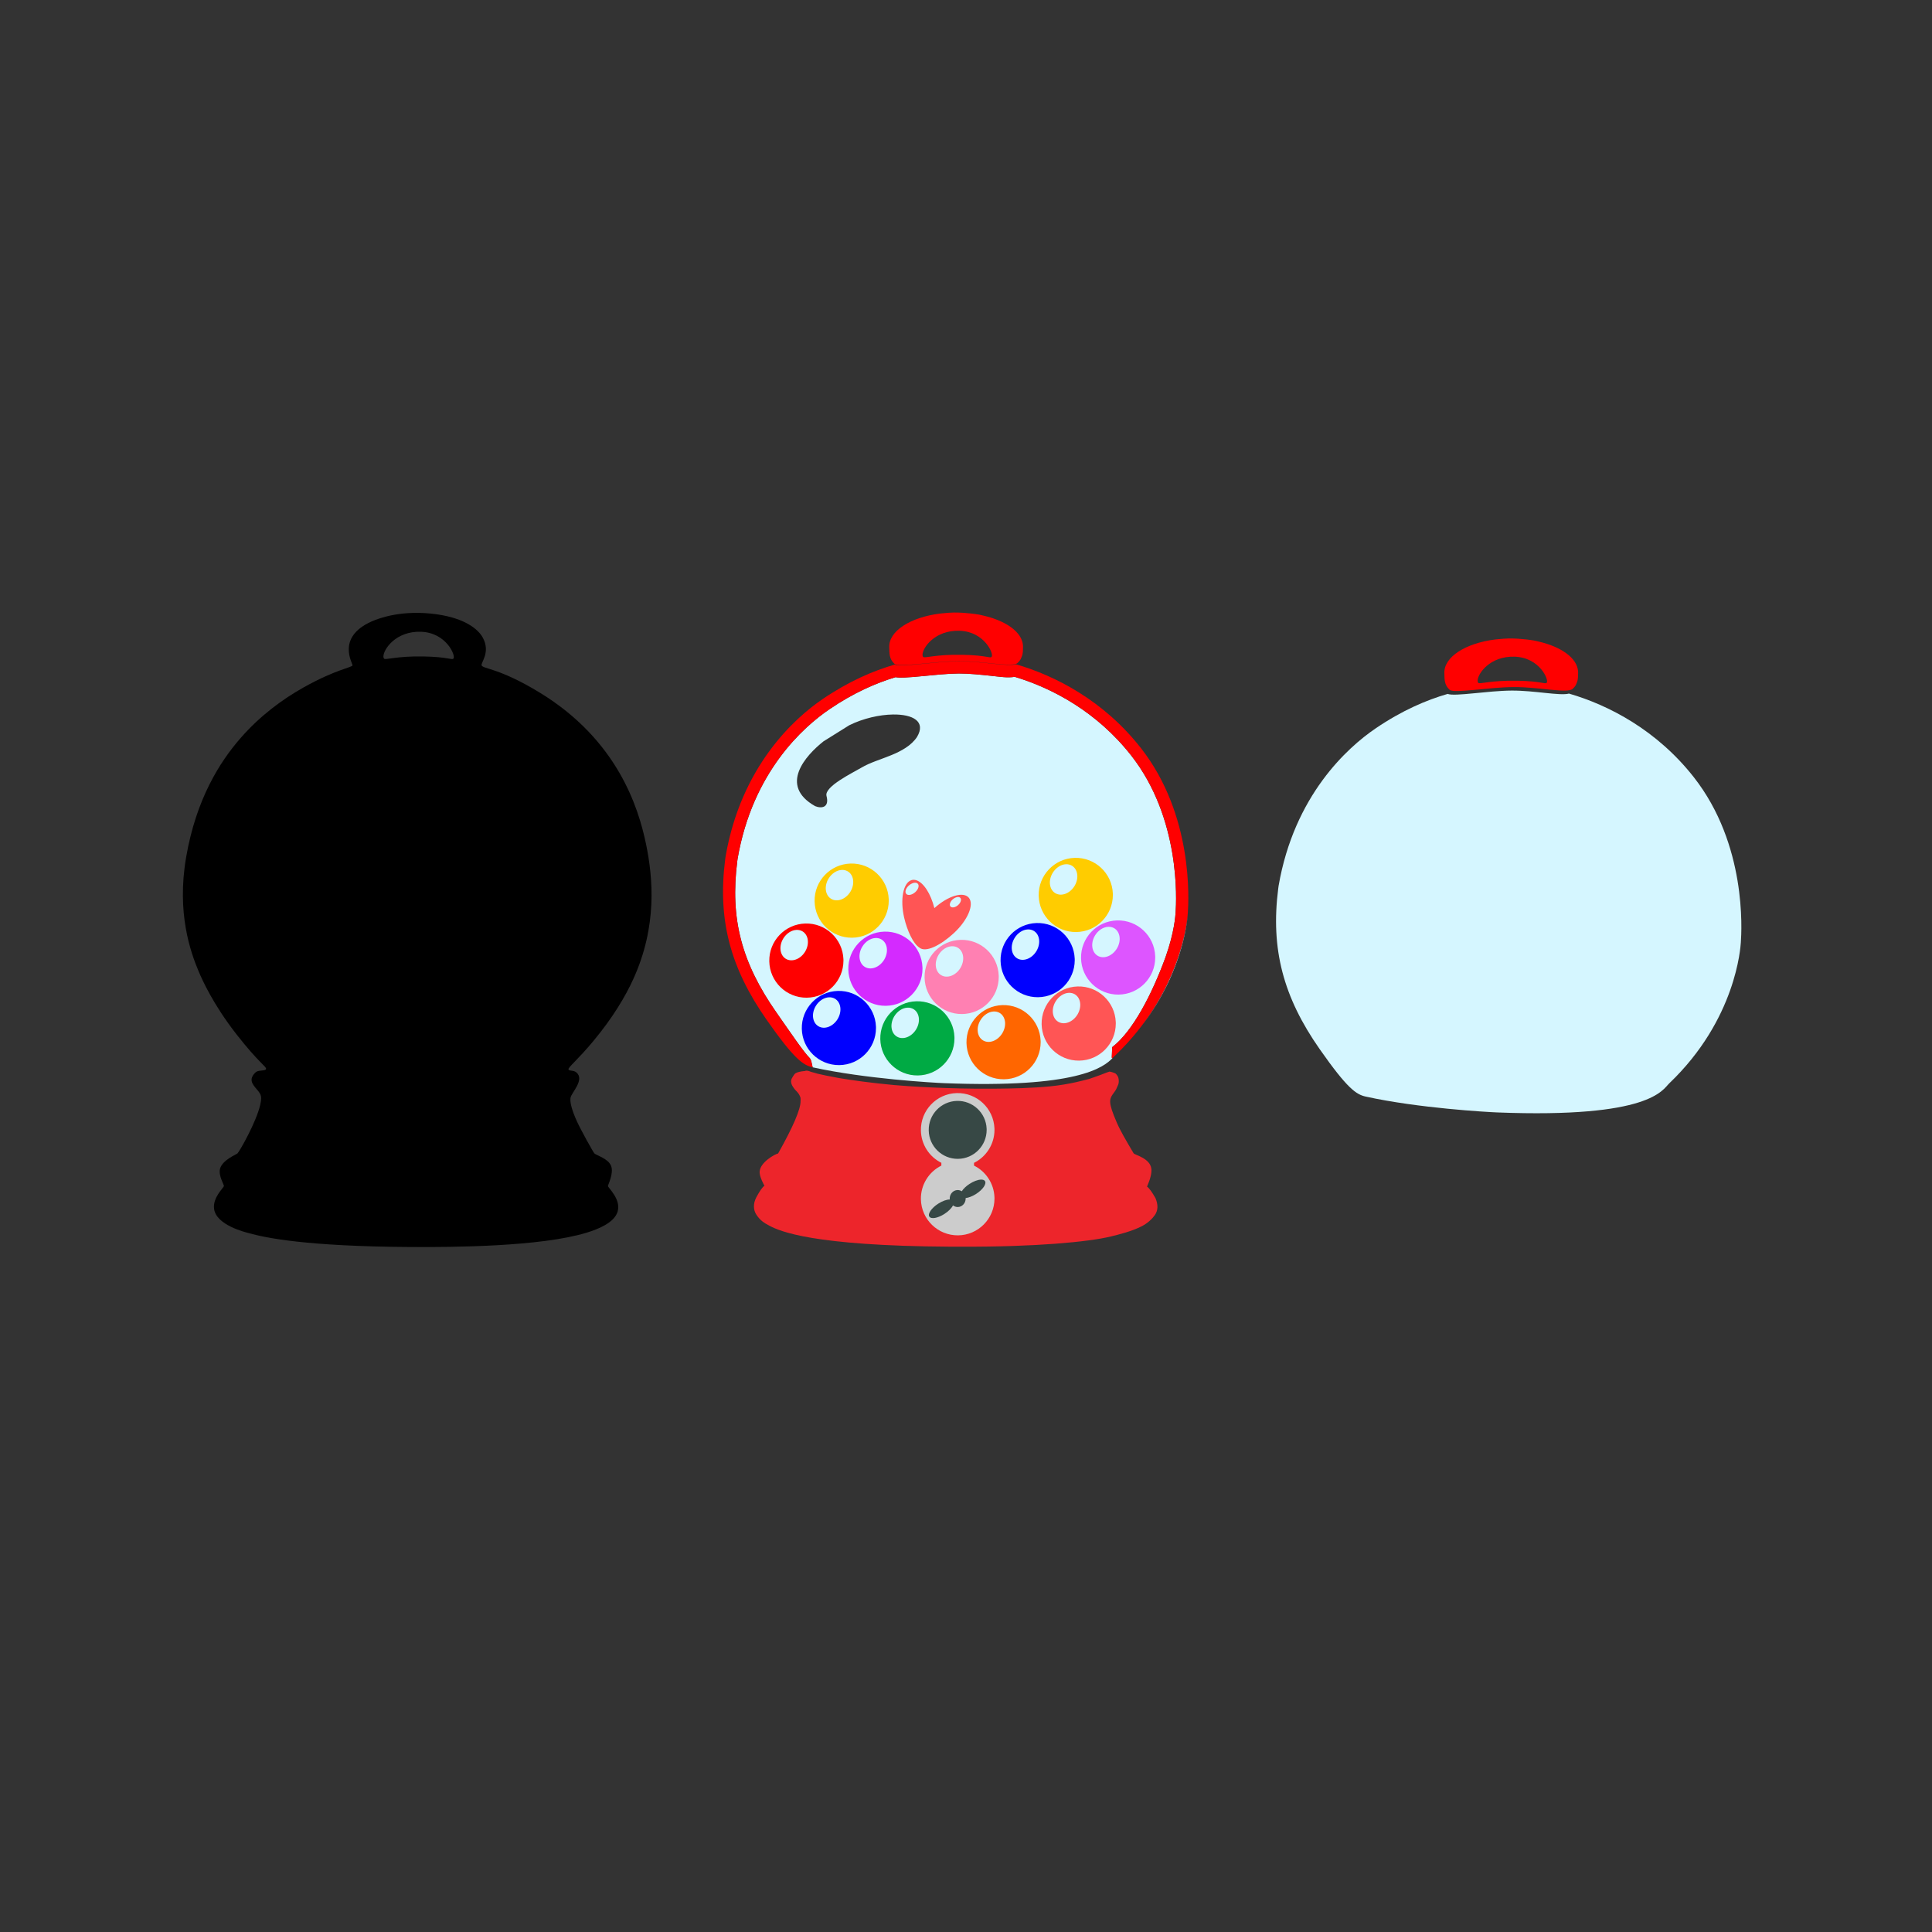 <?xml version="1.0" encoding="UTF-8" ?>
<!-- Sure Cuts A Lot -->
<!DOCTYPE svg PUBLIC "-//W3C//DTD SVG 1.1//EN" "http://www.w3.org/Graphics/SVG/1.1/DTD/svg11.dtd">
<svg version="1.1" xmlns="http://www.w3.org/2000/svg" xmlns:xlink="http://www.w3.org/1999/xlink" xmlns:scal="http://www.craftedge.com/namespaces/surecutsalot" scal:dpi="72" x="0px" y="0px" width="864px" height="864px" viewBox="0 0 864 864" xml:space="preserve">
<rect x="0" y="0" width="864" height="864" fill="#333333" stroke="none"/>
<g id="">
<path style="fill-rule:evenodd;fill:#D5F6FF;" d="M 428.76 301.201 C 423.875 301.226 417.584 301.886 412.094 302.414 C 409.349 302.678 406.803 302.909 404.578 302.994 C 403.125 303.05 401.862 303.059 400.457 302.853 C 391.756 305.471 381.768 309.794 370.889 317.205 C 359.28 325.111 336.531 345.235 329.854 384.041 L 329.854 384.045 C 329.854 384.047 329.852 384.049 329.852 384.051 C 329.826 384.206 329.787 384.533 329.725 385.016 L 329.727 385.01 C 326.419 410.904 331.611 430.513 347.342 452.976 L 347.344 452.976 C 353.46 461.71 359.448 470.582 362.026 473.08 C 362.854 473.937 362.916 475.178 363.418 477.303 C 387.012 482.505 417.84 484.223 422.161 484.392 C 481.556 486.72 493.562 477.441 497.674 473.033 C 496.895 473.694 497.304 472.584 497.369 468.303 C 506.637 461.196 515.218 444.503 521.223 428.084 C 525.229 416.816 525.645 409.396 525.744 408.017 L 525.744 408.009 C 526.126 402.593 527.993 366.055 505.879 337.867 C 490.525 318.295 470.579 307.728 453.823 302.693 C 450.362 303.211 447.223 302.641 443.284 302.234 C 438.607 301.752 433.369 301.178 428.76 301.201 L 428.76 301.201 zM 399.373 319.527 C 408.214 319.407 414.3 322.634 410.057 329.637 C 407.467 333.473 403.09 335.859 398.629 337.695 C 393.974 339.612 389.018 341.039 385.233 343.295 C 381.448 345.551 368.577 351.729 369.614 355.918 C 371.015 361.198 367.376 361.669 364.537 360.512 C 348.13 351.258 360.338 337.8 368.307 331.51 L 379.785 324.34 C 385.987 321.26 393.325 319.61 399.373 319.527 L 399.373 319.527 zM 531.192 408.402 C 531.072 410.066 529.288 433.851 510.834 458.394 C 529.66 433.767 531.071 410.081 531.192 408.402 z"/>
<path style="fill-rule:evenodd;fill:#000000;" d="M 255.077 491.961 C 255.115 493.462 255.644 496.302 258.025 501.52 C 259.769 505.342 265.302 515.325 265.826 515.824 C 266.783 516.731 271.968 518.102 273.266 521.356 C 274.607 524.719 271.815 529.922 271.885 530.405 C 272.018 531.319 277.827 536.316 276.198 541.837 C 274.723 546.84 267.399 549.72 262.34 551.263 C 241.828 557.521 202.834 557.78 183.499 557.667 C 136.725 557.392 118.641 553.529 111.186 551.441 C 109.889 551.078 96.586 547.944 95.726 540.499 C 95.141 535.437 100.037 531.172 100.133 530.393 C 100.212 529.76 97.57 525.719 98.418 522.609 C 99.466 518.76 105.723 516.266 106.188 515.825 C 107.118 514.942 114.587 501.873 116.384 494.068 C 117.038 491.23 116.786 490.27 116.486 489.519 C 115.629 487.377 112.261 485.272 112.521 482.587 C 112.67 481.046 114.205 479.549 114.641 479.296 C 116.026 478.497 118.662 478.993 118.971 478.083 C 119.323 477.05 115.894 475.545 105.707 462.486 C 95.224 449.047 90.412 438.148 88.831 434.387 C 85.201 425.754 78.93 408.276 83.251 383.287 C 87.69 357.616 98.046 340.973 107.65 329.992 C 116.401 319.988 126.38 312.675 135.74 307.432 C 150.078 299.402 157.208 298.558 157.636 297.581 C 157.94 296.885 150.077 285.173 166.09 277.96 C 170.016 276.192 180.409 272.624 195.27 274.713 C 208.071 276.513 213.85 281.427 215.88 285.112 C 219.542 291.759 214.884 296.397 215.387 297.568 C 216.09 299.207 223.179 298.651 241.349 309.726 C 276.175 330.954 285.518 361.187 288.888 377.378 C 292.079 392.711 293.959 414.283 283.203 437.868 C 279.7 445.553 274.207 454.879 265.472 465.414 C 258.311 474.049 253.948 477.368 254.225 478.234 C 254.494 479.072 256.469 478.513 257.719 479.552 C 261.647 482.814 255.586 488.588 255.152 490.868 C 255.106 491.109 255.064 491.461 255.077 491.961 L 255.077 491.961 zM 171.464 293.572 C 171.465 294.025 171.579 294.373 171.806 294.579 C 172.506 295.211 177.438 293.345 189.46 293.569 C 200.547 293.777 202.018 295.282 202.768 294.521 C 203.942 293.328 199.631 282.9 188.26 282.526 C 177.005 282.156 171.458 290.405 171.464 293.572 L 171.464 293.572 z"/>
<path style="fill-rule:evenodd;fill:#ED252B;" d="M 362.53 479.279 C 362.926 479.448 363.414 479.516 363.964 479.677 C 364.369 479.795 365.508 480.137 365.601 480.158 C 365.694 480.18 368.021 480.7 369.396 480.995 C 370.47 481.225 374.346 481.965 375.074 482.087 C 380.948 483.077 389.074 484.239 400.022 485.258 C 405.382 485.758 424.22 487.036 444.092 486.87 C 452.689 486.799 461.637 486.611 469.615 485.818 C 474.193 485.363 477.915 484.668 481.121 483.969 C 483.028 483.552 486.075 482.767 486.293 482.704 C 486.51 482.641 486.599 482.639 486.964 482.545 C 487.179 482.49 492.577 480.612 494.179 479.927 L 495.06 479.596 L 496.188 479.224 C 496.475 479.28 496.713 479.31 496.962 479.374 L 497.428 479.51 C 498.328 479.812 498.837 480.024 498.956 480.147 C 499.581 480.79 500.184 481.517 500.296 482.8 C 500.477 484.829 499.816 485.483 499.616 486.073 C 498.665 488.881 496.216 489.828 496.49 493.132 C 496.633 494.856 497.444 497.441 499.455 502.069 C 501.141 505.946 503.785 510.381 506.956 515.756 C 507.398 516.507 514.323 517.912 514.891 522.665 C 515.115 524.533 514.473 527.192 512.965 530.644 C 513.906 531.317 515.161 533.032 516.729 535.787 C 517.986 538.772 517.898 541.301 516.469 543.373 C 515.361 544.975 513.339 546.961 510.673 548.341 C 506.229 550.642 500.444 552.06 496.819 552.946 C 486.7 555.42 462.758 557.649 430.233 557.52 L 428.256 557.527 L 428.256 557.53 L 428.252 557.53 L 428.087 557.53 L 428.087 557.53 L 427.509 557.528 L 426.95 557.53 L 426.95 557.53 L 426.783 557.53 L 426.78 557.53 L 426.78 557.527 L 424.803 557.52 C 363.204 557.16 348.709 550.544 344.265 548.244 C 341.598 546.863 339.843 545.691 338.172 543.078 C 336.947 541.162 336.698 538.357 338.233 535.445 C 339.718 532.656 340.932 530.925 341.874 530.253 L 341.557 529.713 C 340.233 527.186 339.623 525.238 339.725 523.868 C 340.033 519.761 346.422 516.191 347.981 515.828 C 354.72 503.833 358.065 496.03 358.016 492.421 C 358.014 492.242 358.052 491.114 358.006 490.96 C 357.29 488.555 355.798 487.864 355.107 486.732 C 354.962 486.496 353.402 484.778 353.857 482.867 C 353.98 482.353 355.05 480.642 355.292 480.376 C 356.042 479.556 357.323 479.364 358.471 479.138 C 358.901 479.053 359.434 479.041 359.933 478.973 C 360.473 478.669 361.337 478.772 362.53 479.279 L 362.53 479.279 z"/>
<path style="fill-rule:evenodd;fill:#CCCCCC;" d="M 427.795 488.836 C 418.774 489.104 411.653 496.589 411.831 505.614 C 411.961 511.744 415.486 517.294 420.979 520.015 L 420.979 521.268 C 415.277 524.094 411.715 529.955 411.831 536.319 C 412.01 545.344 419.423 552.541 428.446 552.451 C 437.469 552.362 444.737 545.02 444.737 535.993 L 444.723 535.342 C 444.478 529.331 440.974 523.934 435.585 521.264 L 435.585 520.027 C 441.187 517.252 444.733 511.541 444.737 505.288 L 444.723 504.636 C 444.366 495.617 436.814 488.569 427.795 488.836 L 427.795 488.836 z"/>
<path style="fill-rule:evenodd;fill:#374845;" d="M 441.236 505.287 C 441.236 512.393 435.515 518.174 428.411 518.244 C 421.307 518.315 415.472 512.649 415.332 505.544 C 415.191 498.439 420.797 492.546 427.898 492.335 C 434.999 492.124 440.945 497.674 441.226 504.774 "/>
<path style="fill-rule:evenodd;fill:#374845;" d="M 438.722 527.523 C 437.277 527.557 435.302 528.306 433.481 529.51 C 432.016 530.479 430.798 531.647 430.11 532.741 C 429.527 532.368 428.857 532.181 428.177 532.2 C 426.222 532.263 424.68 533.989 424.719 536.07 C 424.722 536.187 424.73 536.304 424.744 536.421 C 423.352 536.406 421.402 537.112 419.569 538.294 C 416.614 540.203 414.834 542.763 415.58 544.032 C 416.325 545.301 419.314 544.806 422.282 542.924 C 424.074 541.787 425.535 540.339 426.185 539.057 C 426.804 539.538 427.551 539.795 428.317 539.788 C 430.273 539.768 431.848 538.075 431.848 535.993 L 431.846 535.843 C 431.845 535.82 431.843 535.796 431.842 535.773 C 433.217 535.634 434.965 534.938 436.593 533.88 C 439.544 531.964 441.279 529.425 440.483 528.189 L 440.422 528.103 C 440.109 527.705 439.52 527.504 438.721 527.524 L 438.722 527.523 z"/>
<path style="fill-rule:evenodd;fill:#FF5555;" d="M 481.908 441.147 C 472.815 441.417 465.637 448.962 465.817 458.059 C 465.998 467.156 473.469 474.41 482.565 474.32 C 491.66 474.23 498.986 466.83 498.987 457.731 L 498.973 457.074 C 498.613 447.982 491 440.877 481.908 441.147 zM 478.008 443.999 C 478.942 443.964 479.825 444.171 480.589 444.606 C 483.303 446.151 483.906 450.142 481.939 453.552 L 481.793 453.798 C 479.719 457.145 475.894 458.543 473.22 456.931 C 470.545 455.319 470.019 451.299 472.04 447.919 C 473.426 445.601 475.732 444.086 478.008 443.999 L 478.008 443.999 z"/>
<path style="fill-rule:evenodd;fill:#FF6600;" d="M 448.306 449.489 C 439.214 449.76 432.035 457.305 432.216 466.402 C 432.396 475.499 439.868 482.753 448.963 482.663 C 458.058 482.573 465.384 475.173 465.385 466.074 L 465.371 465.417 C 465.011 456.325 457.398 449.219 448.306 449.489 L 448.306 449.489 zM 444.407 452.342 C 445.34 452.307 446.223 452.514 446.987 452.949 C 449.702 454.494 450.304 458.485 448.337 461.895 L 448.191 462.141 C 446.117 465.488 442.293 466.886 439.618 465.274 C 436.943 463.662 436.417 459.642 438.438 456.262 C 439.824 453.943 442.13 452.429 444.407 452.342 z"/>
<path style="fill-rule:evenodd;fill:#DD55FF;" d="M 499.539 411.619 C 490.447 411.889 483.268 419.434 483.449 428.532 C 483.629 437.629 491.101 444.883 500.196 444.793 C 509.291 444.702 516.617 437.302 516.618 428.204 L 516.604 427.546 C 516.244 418.454 508.631 411.349 499.539 411.619 L 499.539 411.619 zM 495.64 414.472 C 496.573 414.436 497.456 414.644 498.22 415.078 C 500.935 416.624 501.537 420.614 499.57 424.025 L 499.424 424.27 C 497.35 427.618 493.526 429.016 490.851 427.404 C 488.176 425.792 487.65 421.771 489.671 418.392 C 491.057 416.073 493.363 414.558 495.64 414.472 z"/>
<path style="fill-rule:evenodd;fill:#0000FF;" d="M 463.549 412.785 C 454.457 413.055 447.279 420.6 447.459 429.698 C 447.64 438.795 455.111 446.049 464.206 445.959 C 473.301 445.868 480.627 438.468 480.628 429.37 L 480.614 428.712 C 480.254 419.62 472.641 412.515 463.549 412.785 L 463.549 412.785 zM 459.65 415.638 C 460.583 415.602 461.467 415.81 462.23 416.244 C 464.945 417.79 465.547 421.78 463.58 425.19 L 463.434 425.436 C 461.36 428.784 457.536 430.182 454.861 428.57 C 452.187 426.958 451.66 422.937 453.681 419.558 C 455.067 417.239 457.374 415.724 459.65 415.638 z"/>
<path style="fill-rule:evenodd;fill:#FF0000;" d="M 360.118 413.002 C 351.026 413.272 343.848 420.817 344.028 429.914 C 344.209 439.011 351.68 446.265 360.776 446.175 C 369.871 446.085 377.196 438.685 377.197 429.586 L 377.184 428.929 C 376.824 419.837 369.21 412.732 360.118 413.002 L 360.118 413.002 zM 356.219 415.854 C 357.153 415.819 358.036 416.026 358.8 416.461 C 361.514 418.006 362.116 421.997 360.149 425.407 L 360.003 425.653 C 357.929 429 354.105 430.398 351.43 428.786 C 348.756 427.174 348.229 423.154 350.25 419.774 C 351.636 417.456 353.943 415.941 356.219 415.854 z"/>
<path style="fill-rule:evenodd;fill:#FF80B2;" d="M 429.566 420.307 C 420.474 420.578 413.295 428.123 413.476 437.22 C 413.656 446.317 421.128 453.571 430.223 453.481 C 439.318 453.391 446.644 445.99 446.645 436.892 L 446.631 436.234 C 446.271 427.143 438.658 420.037 429.566 420.307 L 429.566 420.307 zM 425.667 423.16 C 426.6 423.124 427.483 423.332 428.247 423.767 C 430.962 425.312 431.564 429.303 429.597 432.713 L 429.451 432.959 C 427.377 436.306 423.553 437.704 420.878 436.092 C 418.203 434.48 417.677 430.459 419.698 427.08 C 421.084 424.761 423.39 423.247 425.667 423.16 z"/>
<path style="fill-rule:evenodd;fill:#D42AFF;" d="M 395.46 416.63 C 386.368 416.9 379.189 424.445 379.37 433.543 C 379.55 442.64 387.022 449.894 396.117 449.804 C 405.212 449.713 412.538 442.313 412.539 433.215 L 412.525 432.557 C 412.165 423.465 404.552 416.36 395.46 416.63 L 395.46 416.63 zM 391.561 419.483 C 392.494 419.447 393.377 419.655 394.141 420.089 C 396.856 421.635 397.458 425.625 395.491 429.035 L 395.345 429.281 C 393.271 432.629 389.447 434.027 386.772 432.415 C 384.097 430.803 383.571 426.782 385.592 423.402 C 386.978 421.084 389.284 419.569 391.561 419.483 L 391.561 419.483 z"/>
<path style="fill-rule:evenodd;fill:#FFCC00;" d="M 380.38 386.179 C 371.287 386.45 364.109 393.995 364.289 403.092 C 364.47 412.189 371.941 419.443 381.037 419.353 C 390.132 419.263 397.458 411.862 397.459 402.764 L 397.445 402.107 C 397.085 393.015 389.472 385.909 380.38 386.179 L 380.38 386.179 zM 376.48 389.032 C 377.414 388.996 378.297 389.204 379.061 389.639 C 381.775 391.184 382.378 395.175 380.411 398.585 L 380.265 398.831 C 378.191 402.178 374.366 403.576 371.692 401.964 C 369.017 400.352 368.491 396.331 370.512 392.952 C 371.898 390.633 374.204 389.119 376.48 389.032 L 376.48 389.032 z"/>
<path style="fill-rule:evenodd;fill:#FFCC00;" d="M 480.602 383.637 C 471.509 383.907 464.331 391.452 464.511 400.549 C 464.692 409.646 472.163 416.9 481.259 416.81 C 490.354 416.72 497.68 409.32 497.681 400.221 L 497.667 399.564 C 497.307 390.472 489.694 383.367 480.602 383.637 zM 476.702 386.489 C 477.636 386.454 478.519 386.661 479.283 387.096 C 481.997 388.641 482.6 392.632 480.633 396.042 L 480.487 396.288 C 478.413 399.635 474.588 401.033 471.914 399.421 C 469.239 397.809 468.713 393.789 470.734 390.409 C 472.12 388.091 474.426 386.576 476.702 386.489 L 476.702 386.489 z"/>
<path style="fill-rule:evenodd;fill:#FF5555;" d="M 409.75 393.631 C 408.998 393.396 408.272 393.386 407.595 393.601 C 403.892 394.778 402.452 402.302 404.366 410.468 C 405.694 416.118 408.305 421.982 411.201 423.813 C 414.048 426.13 420.726 422.675 426.534 417.324 C 432.7 411.638 435.728 404.601 433.322 401.549 C 430.929 398.516 424.049 400.545 417.853 406.112 C 416.27 399.686 412.999 394.648 409.75 393.631 L 409.75 393.631 zM 409.744 394.815 C 410.016 394.882 410.245 395.008 410.419 395.185 C 411.212 395.99 410.729 397.663 409.337 398.936 L 409.235 399.027 C 407.813 400.267 406.051 400.597 405.286 399.766 C 404.522 398.936 405.04 397.256 406.448 395.999 C 407.506 395.055 408.815 394.584 409.745 394.815 L 409.744 394.815 zM 428.864 401.196 C 429.095 401.253 429.29 401.36 429.439 401.51 C 430.112 402.196 429.701 403.62 428.517 404.702 L 428.43 404.78 C 427.22 405.834 425.722 406.115 425.071 405.41 C 424.419 404.703 424.86 403.273 426.058 402.203 C 426.959 401.399 428.073 400.999 428.864 401.196 z"/>
<path style="fill-rule:evenodd;fill:#0000FF;" d="M 374.663 443.147 C 365.571 443.418 358.393 450.963 358.573 460.06 C 358.754 469.157 366.225 476.411 375.32 476.321 C 384.416 476.231 391.741 468.83 391.742 459.732 L 391.729 459.074 C 391.369 449.983 383.755 442.877 374.663 443.147 L 374.663 443.147 zM 370.764 446 C 371.698 445.964 372.581 446.172 373.345 446.607 C 376.059 448.152 376.661 452.143 374.694 455.553 L 374.548 455.798 C 372.474 459.146 368.65 460.544 365.975 458.932 C 363.301 457.32 362.774 453.299 364.795 449.92 C 366.181 447.601 368.488 446.087 370.764 446 L 370.764 446 z"/>
<path style="fill-rule:evenodd;fill:#00AA44;" d="M 409.761 447.776 C 400.669 448.046 393.491 455.591 393.671 464.688 C 393.852 473.785 401.323 481.04 410.419 480.949 C 419.514 480.859 426.839 473.459 426.84 464.361 L 426.827 463.703 C 426.467 454.611 418.853 447.506 409.761 447.776 L 409.761 447.776 zM 405.862 450.628 C 406.796 450.593 407.679 450.8 408.443 451.235 C 411.157 452.78 411.759 456.771 409.792 460.181 L 409.646 460.427 C 407.572 463.774 403.748 465.172 401.073 463.561 C 398.399 461.948 397.872 457.928 399.893 454.548 C 401.279 452.23 403.586 450.715 405.862 450.628 L 405.862 450.628 z"/>
<path style="fill-rule:evenodd;fill:#D5F6FF;" d="M 676.05 308.831 C 665.385 308.885 650.499 311.578 647.404 310.32 C 637.933 313.046 626.96 317.723 615.132 325.781 C 602.678 334.262 578.759 355.663 571.785 396.215 C 571.719 396.603 571.677 397.005 571.625 397.409 C 568.175 424.417 573.892 445.933 590.186 469.2 C 602.59 486.914 606.547 489.468 610.737 490.392 C 634.331 495.594 665.157 497.313 669.478 497.482 C 738.129 500.172 743.493 487.344 746.504 484.47 C 776.456 455.884 778.367 423.468 778.509 421.493 C 778.914 415.766 781.096 377.671 757.495 347.587 C 741.003 326.564 719.504 315.344 701.651 310.171 C 697.68 311.267 686.182 308.779 676.05 308.831 L 676.05 308.831 z"/>
<path style="fill-rule:evenodd;fill:#FF0000;" d="M 670.188 285.832 C 669.641 285.883 669.08 285.922 668.558 285.986 C 655.321 287.675 645.643 293.826 645.924 301.065 C 646.029 303.779 645.817 306.231 648.282 308.48 C 650.178 310.209 665.885 307.306 676.966 307.25 C 688.1 307.194 700.936 310.214 703.307 308.065 C 703.901 307.527 704.347 306.975 704.687 306.406 C 704.929 305.867 705.19 305.257 705.432 304.535 C 705.723 303.338 705.742 302.082 705.742 300.763 L 705.717 300.161 C 705.253 294.184 698.047 289.191 688.015 286.893 C 687.32 286.743 686.702 286.565 685.954 286.436 C 684.881 286.239 683.757 286.103 682.632 285.969 C 680.031 285.678 677.547 285.517 675.255 285.528 C 675.148 285.529 675.048 285.515 674.941 285.516 C 673.309 285.541 671.742 285.68 670.188 285.832 L 670.188 285.832 zM 677.369 293.672 C 678.771 293.718 680.065 293.916 681.253 294.231 C 682.441 294.546 683.522 294.975 684.501 295.486 C 685.48 295.996 686.356 296.587 687.133 297.22 C 687.91 297.852 688.587 298.528 689.167 299.21 C 690.328 300.574 691.101 301.964 691.512 303.084 C 691.923 304.205 691.973 305.057 691.684 305.347 C 691.499 305.532 691.268 305.579 690.857 305.543 C 690.446 305.506 689.853 305.386 688.942 305.236 C 688.031 305.087 686.802 304.91 685.116 304.755 C 683.43 304.601 681.288 304.472 678.554 304.421 C 675.588 304.366 673.059 304.439 670.924 304.569 C 668.789 304.699 667.048 304.887 665.655 305.062 C 664.262 305.236 663.218 305.398 662.48 305.478 C 661.741 305.558 661.307 305.558 661.135 305.404 C 660.911 305.204 660.799 304.866 660.798 304.425 C 660.797 303.654 661.137 302.573 661.823 301.392 C 662.508 300.212 663.539 298.931 664.917 297.758 C 665.606 297.171 666.381 296.611 667.244 296.104 C 668.107 295.597 669.056 295.142 670.094 294.767 C 671.131 294.392 672.257 294.095 673.469 293.904 C 674.682 293.713 675.981 293.627 677.369 293.672 L 677.369 293.672 z"/>
<path style="fill-rule:evenodd;fill:#FF0000;" d="M 426.693 273.923 C 425.061 273.948 423.495 274.085 421.941 274.237 C 421.394 274.288 420.832 274.327 420.31 274.391 C 407.073 276.08 397.396 282.232 397.677 289.471 C 397.782 292.185 397.57 294.637 400.035 296.886 C 401.931 298.615 417.637 295.711 428.718 295.655 C 439.852 295.599 452.689 298.62 455.06 296.471 C 455.654 295.933 456.099 295.38 456.439 294.811 C 456.681 294.272 456.943 293.662 457.185 292.94 C 457.476 291.743 457.494 290.488 457.494 289.169 L 457.47 288.567 C 457.006 282.59 449.799 277.598 439.767 275.3 C 439.072 275.15 438.454 274.972 437.706 274.843 C 436.633 274.646 435.509 274.51 434.384 274.376 C 431.783 274.085 429.299 273.923 427.007 273.934 C 426.9 273.935 426.8 273.922 426.693 273.923 zM 429.122 282.077 C 430.524 282.123 431.817 282.323 433.005 282.638 C 434.193 282.953 435.274 283.38 436.253 283.891 C 437.232 284.401 438.109 284.993 438.886 285.626 C 439.663 286.258 440.339 286.934 440.919 287.616 C 442.08 288.98 442.854 290.369 443.265 291.489 C 443.676 292.61 443.726 293.463 443.437 293.753 C 443.252 293.938 443.02 293.984 442.609 293.948 C 442.198 293.911 441.606 293.791 440.695 293.641 C 439.784 293.492 438.555 293.316 436.869 293.161 C 435.183 293.007 433.04 292.878 430.306 292.827 C 427.34 292.772 424.812 292.845 422.677 292.975 C 420.542 293.105 418.801 293.293 417.408 293.468 C 416.015 293.642 414.97 293.804 414.232 293.884 C 413.493 293.964 413.06 293.963 412.888 293.809 C 412.664 293.609 412.551 293.272 412.55 292.831 C 412.549 292.06 412.89 290.979 413.576 289.798 C 414.261 288.618 415.291 287.338 416.669 286.165 C 417.358 285.578 418.134 285.018 418.997 284.511 C 419.86 284.004 420.809 283.548 421.847 283.173 C 422.884 282.798 424.01 282.5 425.222 282.309 C 426.435 282.118 427.734 282.032 429.122 282.077 zM 428.732 295.731 C 418.067 295.785 403.182 298.479 400.087 297.221 C 390.616 299.947 379.642 304.624 367.814 312.682 C 355.36 321.163 331.442 342.564 324.468 383.116 C 324.402 383.504 324.36 383.905 324.308 384.309 C 320.858 411.317 326.575 432.833 342.869 456.1 C 355.273 473.814 359.229 476.37 363.419 477.294 C 362.917 475.169 362.853 473.928 362.025 473.071 C 359.447 470.573 353.459 461.702 347.343 452.968 L 347.341 452.968 C 331.61 430.505 326.418 410.895 329.726 385.001 L 329.724 385.007 C 329.786 384.524 329.825 384.197 329.851 384.042 C 329.851 384.04 329.853 384.038 329.853 384.036 C 329.853 384.035 329.853 384.033 329.853 384.032 C 336.53 345.226 359.279 325.102 370.888 317.196 C 381.767 309.785 391.757 305.463 400.458 302.845 C 401.863 303.051 403.125 303.041 404.578 302.985 C 406.803 302.9 409.348 302.669 412.093 302.405 C 417.583 301.877 423.874 301.217 428.759 301.192 C 433.368 301.169 438.606 301.743 443.283 302.225 C 447.222 302.632 450.361 303.202 453.822 302.684 C 470.578 307.719 490.526 318.286 505.88 337.858 C 527.994 366.046 526.126 402.585 525.744 408.001 L 525.744 408.009 C 525.645 409.388 525.228 416.807 521.222 428.075 C 515.217 444.494 506.637 461.187 497.369 468.294 C 497.286 473.762 496.61 474.1 498.615 472.116 C 528.567 443.53 531.049 410.368 531.191 408.393 C 531.596 402.666 533.778 364.571 510.177 334.487 C 493.685 313.464 472.186 302.244 454.333 297.071 C 450.362 298.167 438.864 295.679 428.732 295.731 z"/>
</g>

</svg>